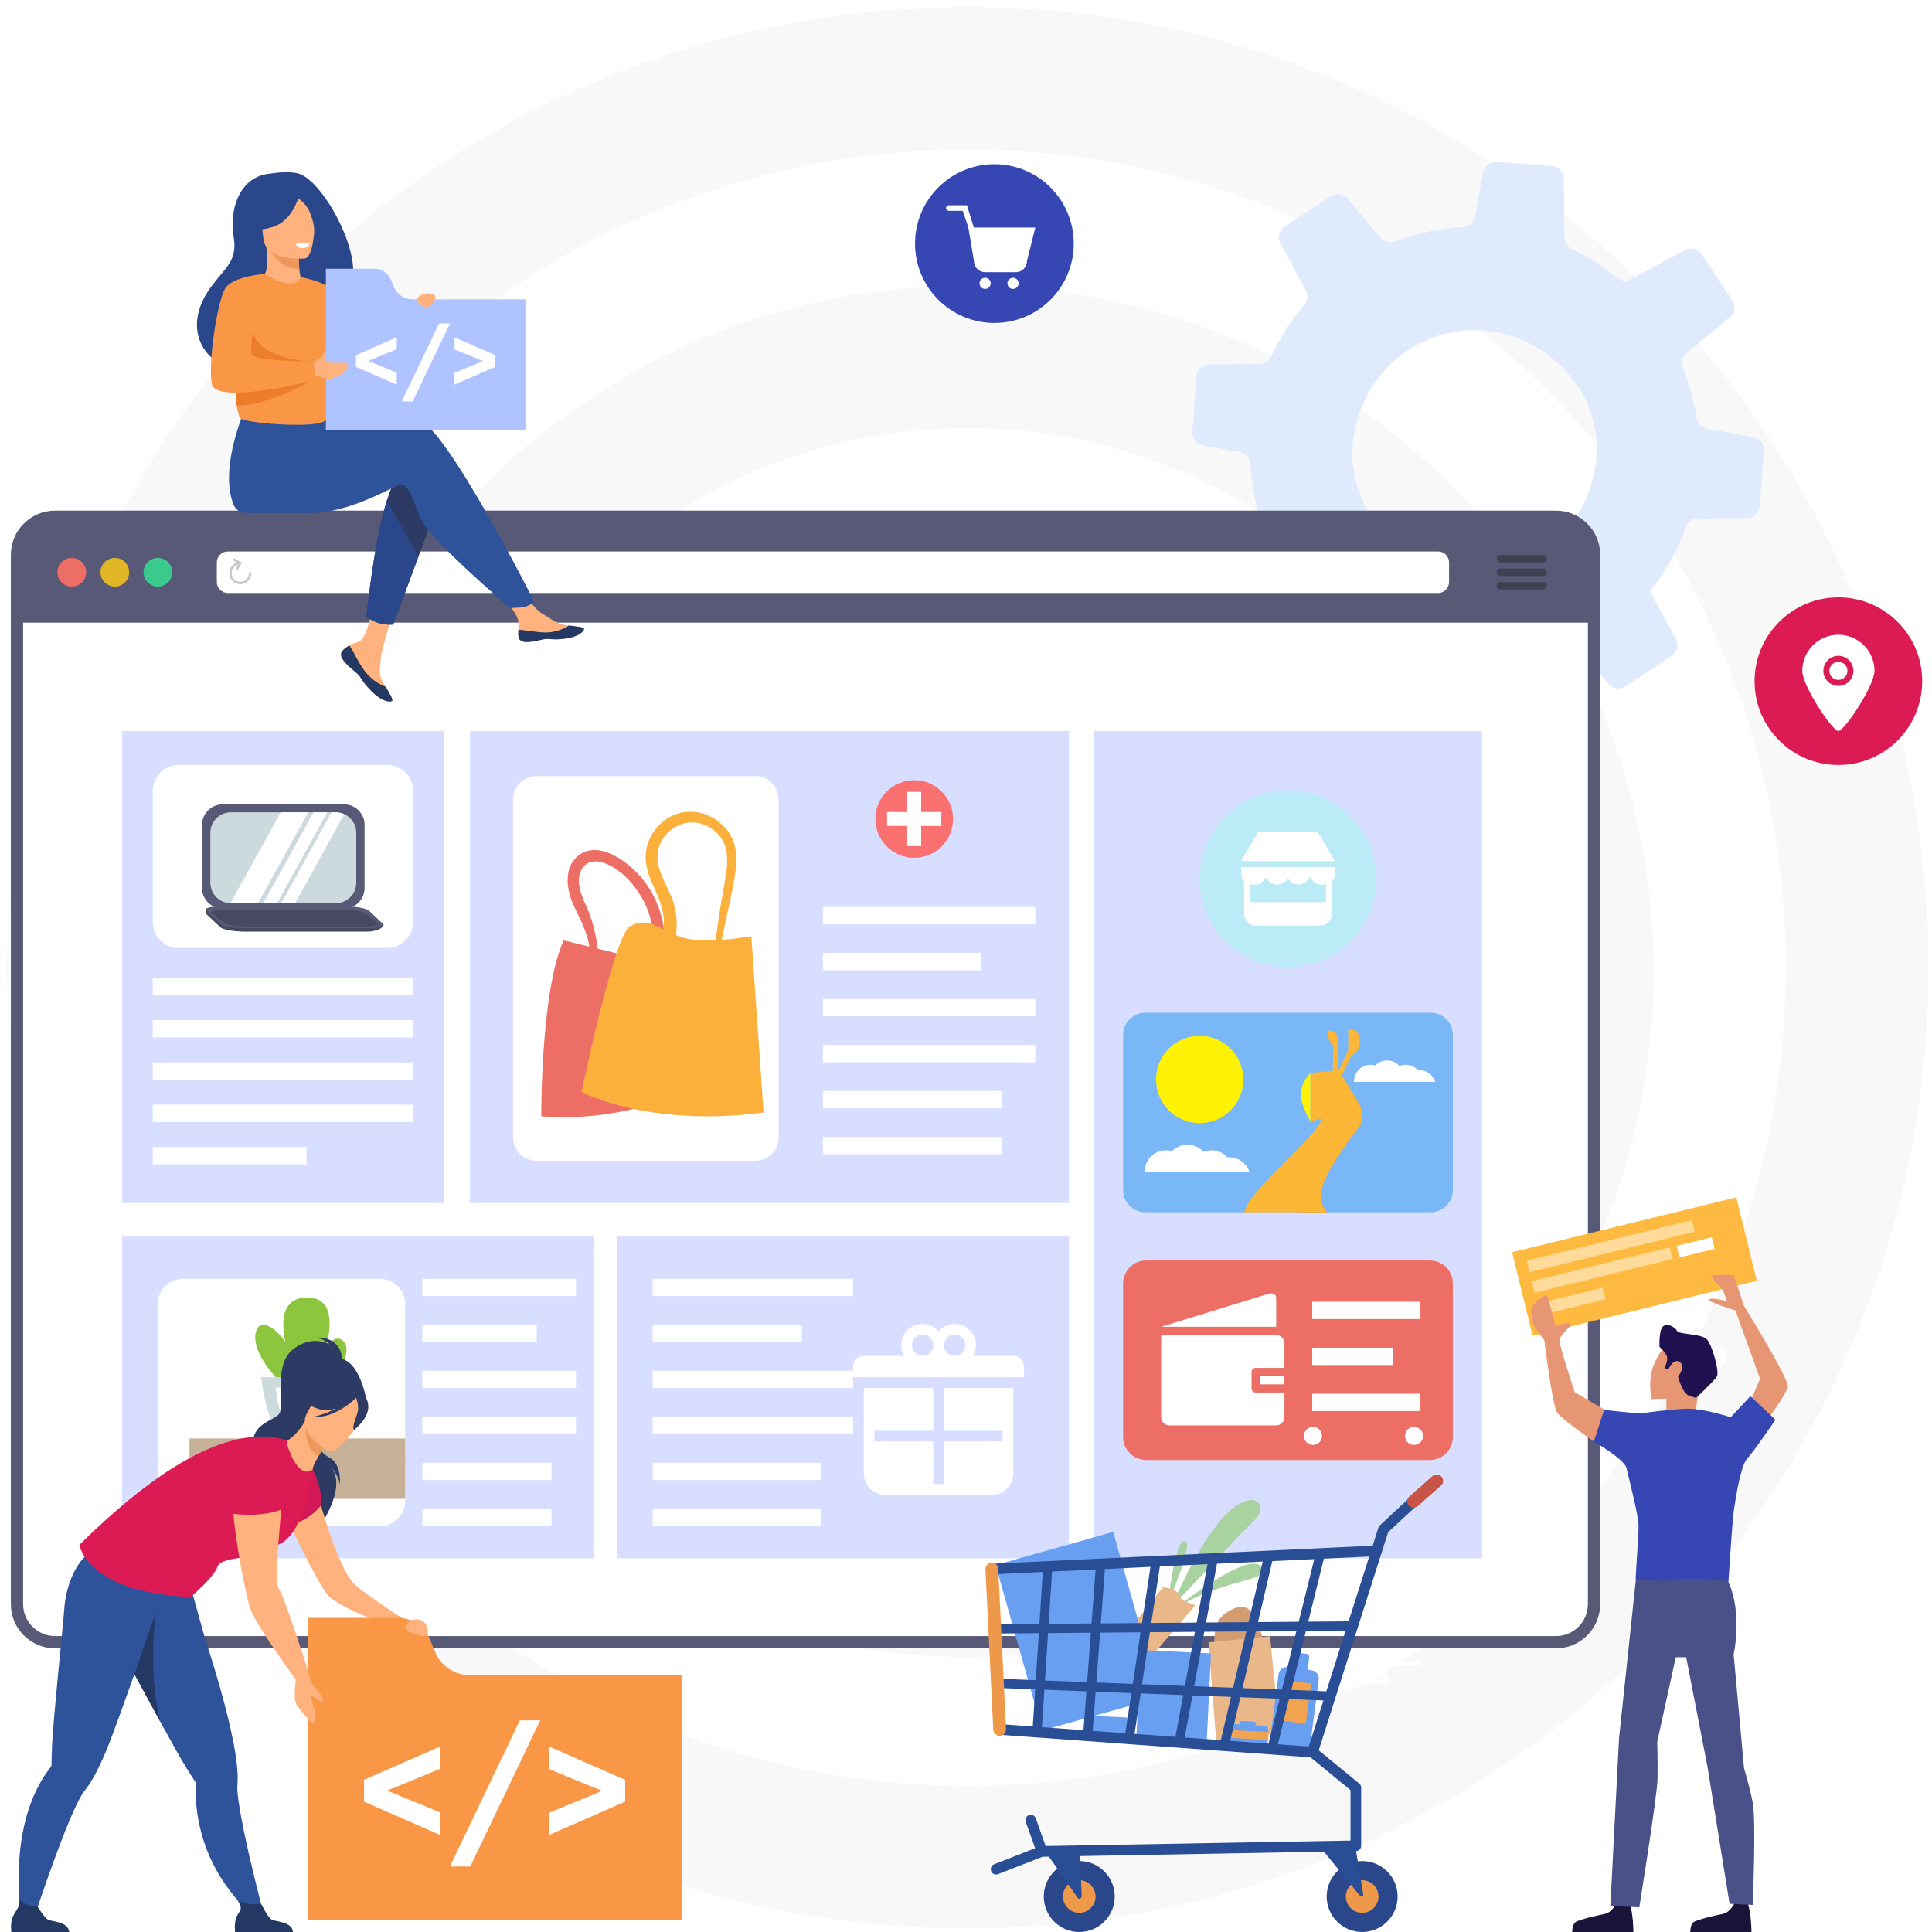 <?xml version="1.0" encoding="UTF-8"?>
<!-- Generator: Adobe Illustrator 16.0.0, SVG Export Plug-In . SVG Version: 6.00 Build 0)  -->
<svg xmlns="http://www.w3.org/2000/svg" xmlns:xlink="http://www.w3.org/1999/xlink" version="1.1" id="Layer_1" x="0px" y="0px" width="555px" height="555px" viewBox="0 0 555 555" xml:space="preserve">
<image display="none" overflow="visible" width="1908" height="948" transform="matrix(1 0 0 1 -999 -217)">
</image>
<g>
	<path fill="#F8F8F8" d="M278,43c31.743,0,62.515,6.208,91.46,18.451c27.979,11.834,53.115,28.784,74.71,50.379   c21.596,21.595,38.545,46.731,50.38,74.71C506.792,215.486,513,246.257,513,278s-6.208,62.516-18.45,91.46   c-11.835,27.979-28.784,53.115-50.38,74.71c-21.595,21.596-46.73,38.545-74.71,50.38C340.515,506.792,309.743,513,278,513   s-62.514-6.208-91.46-18.45c-27.979-11.835-53.115-28.784-74.71-50.38c-21.595-21.595-38.545-46.73-50.379-74.71   C49.208,340.516,43,309.743,43,278s6.208-62.514,18.451-91.46c11.834-27.979,28.784-53.115,50.379-74.71   c21.595-21.595,46.731-38.545,74.71-50.379C215.486,49.208,246.257,43,278,43 M278,2C125.57,2,2,125.57,2,278   c0,152.431,123.57,276,276,276c152.431,0,276-123.569,276-276C554,125.57,430.431,2,278,2L278,2z"></path>
</g>
<g>
	<path fill="#F8F8F8" d="M278,123c41.669,0,80.844,16.227,110.309,45.691C417.773,198.156,434,237.331,434,279   s-16.227,80.844-45.691,110.309C358.845,418.774,319.669,435,278,435s-80.844-16.227-110.309-45.691   C138.227,359.844,122,320.669,122,279s16.227-80.844,45.691-110.309C197.156,139.227,236.331,123,278,123 M278,82   C169.2,82,81,170.2,81,279s88.2,197,197,197s197-88.2,197-197S386.8,82,278,82L278,82z"></path>
</g>
<path fill="#DFEBFD" d="M367.66,190.074l14.807-8.025c1.238-0.657,2.74-0.563,3.887,0.24c1.463,1.031,2.977,2.007,4.545,2.93  c2.914,1.715,5.887,3.187,8.919,4.373c1.42,0.559,2.358,1.899,2.362,3.415l0.198,17.6c0.003,1.878,1.47,3.444,3.371,3.582  l16.046,1.211c1.819,0.133,3.428-1.117,3.772-2.897l2.957-15.934c0.255-1.557,1.53-2.746,3.142-2.949  c6.797-0.862,13.445-2.813,19.686-5.772c1.507-0.713,3.348-0.291,4.404,0.992l6.269,7.61c1.204,1.433,3.306,1.774,4.892,0.746  l13.327-8.811c0.275-0.179,0.52-0.376,0.726-0.617c1.015-1.108,1.236-2.79,0.48-4.151l-5.981-11.067l-1.464-2.694  c1.865-2.336,3.602-4.853,5.157-7.498c2.097-3.563,3.823-7.259,5.165-10.989c0.518-1.423,1.836-2.396,3.352-2.399l14.178-0.144  c1.938-0.032,3.539-1.521,3.67-3.448l0.928-12.268l0.257-3.516c0.147-1.918-1.175-3.655-3.063-3.998l-13.314-2.482  c-1.546-0.271-2.748-1.489-2.957-3.019c-0.701-4.57-1.877-9.058-3.527-13.354c-0.113-0.387-0.256-0.726-0.403-1.09  c-0.058-0.119-0.091-0.245-0.123-0.371c-0.422-1.421,0.069-2.944,1.221-3.887l12.335-10.204c0.147-0.105,0.272-0.244,0.389-0.368  c1.104-1.227,1.265-3.094,0.348-4.507l-8.762-13.3c-1.061-1.604-3.158-2.135-4.867-1.222l-15.439,8.377  c-1.302,0.728-2.904,0.552-4.05-0.399c-2.536-2.067-5.272-3.977-8.202-5.7c-1.553-0.913-3.126-1.753-4.721-2.521  c-1.291-0.632-2.125-1.933-2.135-3.366l-0.195-16.916c-0.014-1.861-1.464-3.419-3.34-3.563l-15.875-1.174  c-1.918-0.147-3.646,1.159-4.008,3.079l-2.344,12.607c-0.313,1.691-1.723,2.93-3.428,3.035c-6.703,0.342-13.307,1.744-19.579,4.108  c-1.474,0.583-3.173,0.138-4.191-1.102l-9.191-11.121c-1.232-1.493-3.394-1.805-5.015-0.754l-13.256,8.724  c-1.594,1.045-2.109,3.151-1.199,4.794l0.342,0.65l6.957,12.854c0.746,1.377,0.559,3.036-0.463,4.228l-0.009,0.016  c-2.442,2.848-4.673,5.949-6.648,9.307c-1.053,1.79-1.992,3.604-2.868,5.455c-0.59,1.294-1.865,2.121-3.284,2.14l-14.392,0.146  c-1.97,0.014-3.598,1.55-3.738,3.492l-1.179,15.809c-0.03,0.451,0.03,0.892,0.134,1.294c0.381,1.312,1.486,2.367,2.885,2.636  l10.641,1.953c1.301,0.254,2.373,1.184,2.81,2.399c0.11,0.32,0.186,0.663,0.21,1.02c0.484,8.599,2.688,16.995,6.467,24.74  c0.66,1.306,0.422,2.87-0.502,3.969c-0.135,0.155-0.284,0.302-0.45,0.438l-9.995,8.255c-1.448,1.194-1.765,3.29-0.736,4.876  l0.201,0.311l8.529,12.97C363.818,190.479,365.941,191.003,367.66,190.074z M449.082,105.857c1.784,1.859,3.469,3.96,5.006,6.313  c2.922,4.49,5.047,12.584,4.648,17.936c-0.039,0.574-0.095,1.139-0.149,1.703c-3.776,34.321-45.834,44.819-65.253,15.678  c-2.531-3.814-4.451-10.082-4.844-15.322c-0.073-1.216-0.093-2.379,0.002-3.41c0.391-4.866,1.531-9.27,3.281-13.186  C401.764,93.262,431.145,87.352,449.082,105.857z"></path>
<path fill="#585977" d="M446.98,473.516H15.814c-7.012,0-12.696-5.685-12.696-12.694V159.38c0-7.011,5.684-12.696,12.696-12.696  H446.98c7.013,0,12.698,5.685,12.698,12.696v301.441C459.679,467.831,453.993,473.516,446.98,473.516"></path>
<path fill="#FFFFFF" d="M456.151,178.863v281.958c0,5.053-4.113,9.169-9.171,9.169H15.815c-5.057,0-9.169-4.116-9.169-9.169V178.863  H456.151z"></path>
<path fill="#EC6E64" d="M24.738,164.385c0,2.278-1.847,4.125-4.125,4.125c-2.278,0-4.125-1.846-4.125-4.125  c0-2.279,1.846-4.125,4.125-4.125C22.891,160.26,24.738,162.106,24.738,164.385"></path>
<path fill="#E0B627" d="M37.111,164.385c0,2.278-1.846,4.125-4.124,4.125s-4.125-1.846-4.125-4.125c0-2.279,1.847-4.125,4.125-4.125  S37.111,162.106,37.111,164.385"></path>
<path fill="#3ACB8C" d="M49.486,164.385c0,2.278-1.847,4.125-4.125,4.125s-4.125-1.846-4.125-4.125c0-2.279,1.848-4.125,4.125-4.125  S49.486,162.106,49.486,164.385"></path>
<path fill="#FFFFFF" d="M413.117,170.355H65.441c-1.743,0-3.154-1.412-3.154-3.153v-5.634c0-1.741,1.412-3.154,3.154-3.154h347.676  c1.741,0,3.154,1.413,3.154,3.154v5.634C416.271,168.943,414.858,170.355,413.117,170.355"></path>
<path fill="#3F4051" d="M443.325,161.569h-12.318c-0.585,0-1.059-0.474-1.059-1.058s0.474-1.058,1.059-1.058h12.318  c0.586,0,1.059,0.474,1.059,1.058S443.911,161.569,443.325,161.569"></path>
<path fill="#3F4051" d="M443.325,165.442h-12.318c-0.585,0-1.059-0.473-1.059-1.058s0.474-1.059,1.059-1.059h12.318  c0.586,0,1.059,0.474,1.059,1.059S443.911,165.442,443.325,165.442"></path>
<path fill="#3F4051" d="M443.325,169.316h-12.318c-0.585,0-1.059-0.474-1.059-1.058c0-0.584,0.474-1.059,1.059-1.059h12.318  c0.586,0,1.059,0.474,1.059,1.059C444.384,168.842,443.911,169.316,443.325,169.316"></path>
<path fill="#C9C9C9" d="M69.029,167.829c-1.764,0-3.198-1.435-3.198-3.198c0-1.762,1.434-3.196,3.198-3.196  c0.195,0,0.352,0.158,0.352,0.352c0,0.195-0.157,0.353-0.352,0.353c-1.375,0-2.492,1.118-2.492,2.491  c0,1.375,1.118,2.493,2.492,2.493c1.374,0,2.491-1.118,2.491-2.493c0-0.194,0.159-0.352,0.353-0.352  c0.195,0,0.353,0.158,0.353,0.352C72.226,166.395,70.792,167.829,69.029,167.829"></path>
<path fill="#C9C9C9" d="M68.003,163.936c-0.059,0-0.119-0.015-0.174-0.046c-0.17-0.097-0.228-0.312-0.131-0.481l0.85-1.489  l-1.489-0.85c-0.168-0.097-0.228-0.313-0.131-0.481c0.097-0.17,0.311-0.229,0.481-0.132l2.101,1.201l-1.2,2.101  C68.245,163.872,68.126,163.936,68.003,163.936"></path>
<rect x="35.068" y="209.999" fill="#D7DEFF" width="92.432" height="135.602"></rect>
<rect x="314.239" y="209.999" fill="#D7DEFF" width="111.519" height="237.662"></rect>
<rect x="135" y="209.999" fill="#D7DEFF" width="172.092" height="135.602"></rect>
<rect x="35.068" y="355.229" fill="#D7DEFF" width="135.601" height="92.432"></rect>
<rect x="177.249" y="355.229" fill="#D7DEFF" width="129.843" height="92.432"></rect>
<path fill="#FFFFFF" d="M216.991,333.432h-62.916c-3.687,0-6.677-2.989-6.677-6.678v-97.14c0-3.687,2.99-6.676,6.677-6.676h62.916  c3.687,0,6.676,2.989,6.676,6.676v97.14C223.667,330.442,220.678,333.432,216.991,333.432"></path>
<path fill="#FFFFFF" d="M111.208,272.315H51.359c-4.131,0-7.48-3.35-7.48-7.48v-37.599c0-4.13,3.349-7.479,7.48-7.479h59.849  c4.131,0,7.479,3.35,7.479,7.479v37.599C118.688,268.966,115.339,272.315,111.208,272.315"></path>
<path fill="#FFFFFF" d="M109.164,438.386H52.597c-3.997,0-7.235-3.242-7.235-7.236v-56.567c0-3.994,3.239-7.235,7.235-7.235h56.567  c3.996,0,7.235,3.241,7.235,7.235v56.567C116.399,435.144,113.16,438.386,109.164,438.386"></path>
<path fill="#7AB7F6" d="M410.989,348.241h-81.983c-3.517,0-6.369-2.852-6.369-6.369v-44.584c0-3.518,2.853-6.369,6.369-6.369h81.983  c3.519,0,6.37,2.852,6.37,6.369v44.584C417.359,345.39,414.508,348.241,410.989,348.241"></path>
<path fill="#EC6E64" d="M410.75,419.412h-81.503c-3.651,0-6.61-2.961-6.61-6.61v-44.103c0-3.648,2.959-6.609,6.61-6.609h81.503  c3.651,0,6.609,2.961,6.609,6.609v44.103C417.359,416.451,414.401,419.412,410.75,419.412"></path>
<rect x="54.426" y="413.23" fill="#C7B299" width="61.973" height="7.541"></rect>
<rect x="66.243" y="418.76" fill="#C7B299" width="50.156" height="11.816"></rect>
<rect x="60.963" y="417.001" fill="#C7B299" width="7.291" height="21.385"></rect>
<path fill="#CCD9DD" d="M75.042,395.631c0,0,1.117,12.067,5.838,17.599h13.018c0,0,4.776-7.039,6.536-17.599H75.042z"></path>
<path fill="#FFFFFF" d="M79.19,398.648c0,0,0.754,8.295,3.897,12.444v-12.444H79.19z"></path>
<path fill="#8CC63F" d="M79.19,395.631c0,0-7.542-7.943-5.531-13.462c2.012-5.52,12.194,4.536,11.063,13.462H79.19z"></path>
<path fill="#8CC63F" d="M83.087,389.551c0,0-6.411-17.301,5.657-16.798c12.067,0.503,2.011,22.878,2.011,22.878h-7.291  L83.087,389.551z"></path>
<path fill="#8CC63F" d="M89.624,395.631c0,0,4.4-13.199,8.423-10.812c4.022,2.39-1.383,10.812-1.383,10.812H89.624z"></path>
<path fill="#EC6E64" d="M193.204,314.928c0,0-16.09,7.468-37.711,5.745c0,0-0.219-35.971,6.427-50.522l33.045,8.034L193.204,314.928  z"></path>
<path fill="#EC6E64" d="M180.828,248.743c-3.698-3.073-9.463-6.405-14.145-3.351c-4.61,3.009-4.15,9.338-2.282,13.77  c1.4,3.32,3.229,6.447,4.269,9.913c0.969,3.236,0.947,6.89,2.298,9.973c0.034,0.076,0.167,0.076,0.202,0  c1.208-2.666,0.669-5.918,0.214-8.712c-0.539-3.31-1.455-6.508-2.782-9.583c-1.22-2.825-2.77-5.973-2.195-9.137  c0.581-3.193,3.103-4.75,6.233-3.958c5.57,1.409,10.212,6.977,12.625,11.92c2.935,6.013,3.147,12.99,1.031,19.285  c-0.682,2.032,2.534,2.909,3.207,0.884C193.166,268.715,189.813,256.208,180.828,248.743"></path>
<path fill="#FBB03B" d="M215.832,268.92c0,0-3.884,0.749-8.529,1.078c0.54-2.252,0.943-4.563,1.433-6.735  c0.882-3.913,1.756-7.841,2.376-11.806c0.526-3.359,0.744-6.883-0.567-10.099c-1.04-2.552-2.95-4.635-5.257-6.114  c-4.91-3.145-11.17-2.676-15.456,1.29c-2.046,1.892-3.582,4.502-4.123,7.246c-0.642,3.248,0.115,6.339,1.38,9.339  c1.52,3.607,3.378,6.997,3.588,10.993c0.05,0.946,0.028,1.885-0.061,2.811c-3.804-1.807-6.346-2.834-9.732-0.766  c-4.525,2.766-13.828,47.517-13.828,47.517s19.107,10.309,52.292,5.908L215.832,268.92z M194.964,268.92  c-0.263-0.111-0.518-0.222-0.77-0.333c0.374-2.766,0.24-5.601-0.448-8.341c-1.389-5.529-6.307-10.779-4.486-16.755  c1.553-5.1,6.909-8.339,12.102-6.875c2.487,0.7,4.709,2.298,6.056,4.519c1.723,2.847,1.642,6.293,1.2,9.483  c-0.559,4.034-1.407,8.029-2.012,12.058c-0.292,1.945-0.573,3.889-0.824,5.839c-0.067,0.524-0.147,1.053-0.228,1.583  C201.737,270.263,197.678,270.069,194.964,268.92"></path>
<path fill="#585977" d="M98.858,260.995H63.913c-3.245,0-5.875-2.63-5.875-5.875v-18.167c0-3.245,2.63-5.875,5.875-5.875h34.945  c3.245,0,5.875,2.63,5.875,5.875v18.167C104.733,258.365,102.103,260.995,98.858,260.995"></path>
<path fill="#CCD9DD" d="M102.343,239.232v14.357c0,3.243-2.628,5.875-5.872,5.875H66.303c-0.032,0-0.06,0-0.092-0.003  c-3.202-0.046-5.783-2.66-5.783-5.872v-14.357c0-3.245,2.63-5.876,5.875-5.876h30.167c0.868,0,1.689,0.186,2.43,0.529  C100.932,234.806,102.343,236.855,102.343,239.232"></path>
<path fill="#474960" d="M105.464,267.633H70.518c-3.244,0-6.463-0.552-7.191-1.235l-4.073-3.816c-0.245-0.229-0.332-1.33-0.01-1.514  c0.635-0.363,2.413,0.28,4.568,0.28h34.946c3.245,0,6.464,0.552,7.191,1.234l4.074,2.822  C110.749,266.085,108.708,267.633,105.464,267.633"></path>
<path fill="#585977" d="M105.464,266.638H70.518c-3.244,0-6.463-0.553-7.191-1.234l-4.073-3.817  c-0.727-0.682,1.313-1.235,4.558-1.235h34.946c3.245,0,6.464,0.553,7.191,1.235l4.074,3.817  C110.749,266.085,108.708,266.638,105.464,266.638"></path>
<path fill="#474960" d="M104.217,266.197H71.363c-3.05,0-6.078-0.426-6.762-0.952l-3.83-2.946c-0.684-0.525,1.235-0.951,4.286-0.951  h32.854c3.05,0,6.077,0.426,6.761,0.951l3.829,2.946C109.186,265.771,107.267,266.197,104.217,266.197"></path>
<path fill="#FFFFFF" d="M88.546,233.356l-14.418,26.108h-7.825c-0.032,0-0.06,0-0.092-0.003l14.417-26.105H88.546z"></path>
<polygon fill="#FFFFFF" points="94.016,233.356 79.599,259.464 75.638,259.464 90.056,233.356 "></polygon>
<path fill="#FFFFFF" d="M98.9,233.885l-14.128,25.579h-3.96l14.417-26.108h1.242C97.338,233.356,98.16,233.542,98.9,233.885"></path>
<path fill="#D38220" d="M379.432,343.015c-0.188,3.237,1.761,5.227,1.761,5.227h-7.52c-0.563-2.313-0.98-5.101-0.463-7.205  c1.069-4.338,14.207-16.784,15.148-19.676c0.931-2.838-1.606-10.333-1.688-10.58l4.453,7.597v4.4  C391.123,322.777,379.785,336.847,379.432,343.015"></path>
<path fill="#BAEBF7" d="M395.368,252.43c0,14.011-11.359,25.37-25.37,25.37s-25.369-11.359-25.369-25.37  c0-14.011,11.358-25.37,25.369-25.37S395.368,238.419,395.368,252.43"></path>
<path fill="#FFFFFF" d="M378.553,238.958h-17.131l-4.894,8.421h26.919L378.553,238.958z M356.55,249.062h-0.021  c-0.015,0.366,0,1.205,0,1.684c0,0.898,0.323,1.878,0.842,2.527l0.026,9.263c0,1.859,1.555,3.369,3.474,3.369h18.235  c1.918,0,3.527-1.509,3.527-3.369v-9.263c0.59-0.695,0.841-1.406,0.841-2.527v-1.684H356.55z M380.948,259.167h-21.892l-0.002-5.053  h1.654c0.902,0,2.338-0.806,2.943-2.041c0.682,1.2,1.954,2.041,3.168,2.041c1.284,0,2.694-0.764,3.168-1.866  c0.472,1.076,1.855,1.866,3.109,1.866c1.247,0,2.538-0.916,3.191-2.167c0.765,1.263,1.851,2.167,2.975,2.167  c0.248,0,1.469,0.041,1.685,0V259.167z"></path>
<rect x="43.879" y="280.896" fill="#FFFFFF" width="74.808" height="4.995"></rect>
<rect x="43.879" y="293.041" fill="#FFFFFF" width="74.808" height="4.996"></rect>
<rect x="43.879" y="305.189" fill="#FFFFFF" width="74.808" height="4.995"></rect>
<rect x="43.879" y="317.336" fill="#FFFFFF" width="74.808" height="4.997"></rect>
<rect x="43.879" y="329.51" fill="#FFFFFF" width="44.155" height="4.97"></rect>
<rect x="121.319" y="367.347" fill="#FFFFFF" width="44.155" height="4.97"></rect>
<rect x="121.319" y="380.562" fill="#FFFFFF" width="32.87" height="4.968"></rect>
<rect x="121.319" y="393.775" fill="#FFFFFF" width="44.155" height="4.968"></rect>
<rect x="121.319" y="406.988" fill="#FFFFFF" width="44.155" height="4.969"></rect>
<rect x="121.319" y="420.202" fill="#FFFFFF" width="37.102" height="4.969"></rect>
<rect x="121.319" y="433.415" fill="#FFFFFF" width="37.102" height="4.971"></rect>
<rect x="376.963" y="373.954" fill="#FFFFFF" width="31.087" height="4.968"></rect>
<rect x="376.963" y="387.167" fill="#FFFFFF" width="23.142" height="4.97"></rect>
<rect x="376.963" y="400.382" fill="#FFFFFF" width="31.087" height="4.969"></rect>
<rect x="187.481" y="367.347" fill="#FFFFFF" width="57.594" height="4.97"></rect>
<rect x="187.481" y="380.562" fill="#FFFFFF" width="42.874" height="4.968"></rect>
<rect x="187.481" y="393.775" fill="#FFFFFF" width="57.594" height="4.968"></rect>
<rect x="187.481" y="406.988" fill="#FFFFFF" width="57.594" height="4.969"></rect>
<rect x="187.481" y="420.202" fill="#FFFFFF" width="48.395" height="4.969"></rect>
<rect x="187.481" y="433.415" fill="#FFFFFF" width="48.395" height="4.971"></rect>
<rect x="236.409" y="260.55" fill="#FFFFFF" width="61.004" height="4.969"></rect>
<rect x="236.409" y="273.765" fill="#FFFFFF" width="45.413" height="4.968"></rect>
<rect x="236.409" y="286.978" fill="#FFFFFF" width="61.004" height="4.969"></rect>
<rect x="236.409" y="300.19" fill="#FFFFFF" width="61.004" height="4.969"></rect>
<rect x="236.409" y="313.405" fill="#FFFFFF" width="51.26" height="4.969"></rect>
<rect x="236.409" y="326.618" fill="#FFFFFF" width="51.26" height="4.969"></rect>
<path fill="#FFF204" d="M357.167,310.1c0,6.926-5.615,12.537-12.538,12.537c-6.924,0-12.538-5.611-12.538-12.537  c0-6.925,5.614-12.537,12.538-12.537C351.552,297.563,357.167,303.175,357.167,310.1"></path>
<path fill="#FFFFFF" d="M358.975,336.782h-30.16c-0.006-0.064-0.006-0.131-0.006-0.197c0-3.393,2.751-6.144,6.145-6.144  c0.604,0,1.189,0.086,1.742,0.251c1.116-1.146,2.677-1.861,4.401-1.861c1.829,0,3.471,0.803,4.597,2.07  c0.721-0.296,1.512-0.46,2.339-0.46c1.811,0,3.436,0.782,4.563,2.024c0.166-0.012,0.335-0.021,0.507-0.021  C355.868,332.444,358.205,334.27,358.975,336.782"></path>
<path fill="#FFFFFF" d="M412.289,310.78h-23.321c-0.003-0.05-0.003-0.102-0.003-0.152c0-2.623,2.127-4.75,4.75-4.75  c0.468,0,0.921,0.066,1.346,0.193c0.865-0.887,2.07-1.438,3.405-1.438c1.415,0,2.685,0.62,3.556,1.6  c0.557-0.229,1.167-0.354,1.807-0.354c1.4,0,2.657,0.604,3.528,1.566c0.128-0.012,0.26-0.02,0.392-0.02  C409.888,307.425,411.694,308.838,412.289,310.78"></path>
<path fill="#FCB736" d="M379.432,343.015c-0.188,3.237,1.761,5.227,1.761,5.227h-23.819c0,0,0.458-1.164,1.065-2.335  c3.007-5.786,21.498-21.369,21.245-24.639c0,0-2.011,0.629-3.271,0.755v-13.828l8.3-0.754l1.953,3.333l0.005,0.004v0.003  l4.453,7.597v4.4C391.123,322.777,379.785,336.847,379.432,343.015"></path>
<path fill="#FFF204" d="M376.416,308.193c0,0-2.763,3.019-2.763,6.161c0,3.142,2.763,7.668,2.763,7.668V308.193z"></path>
<rect x="385.515" y="301.897" transform="matrix(0.906 0.422 -0.422 0.906 165.422 -134.494)" fill="#FCB736" width="1.41" height="8.322"></rect>
<rect x="382.896" y="300.148" transform="matrix(1 0.023 -0.023 1 7.053 -8.679)" fill="#FCB736" width="1.412" height="8.739"></rect>
<path fill="#FCB736" d="M387.31,295.749v7.543c0,0,3.311-0.041,3.311-4.106C390.62,295.122,387.31,295.749,387.31,295.749"></path>
<path fill="#FCB736" d="M381.192,296.253c0,0,0.209,3.184,2.514,4.735c0,0,1.592-2.096,0.252-3.813  C382.617,295.457,381.192,296.253,381.192,296.253"></path>
<path fill="#FFFFFF" d="M366.609,372.892c0-0.651-0.279-1.014-0.885-1.253c-0.467-0.186-0.922-0.074-1.475,0.074l-30.68,9.438  h33.039V372.892z M366.609,383.513H333.57v23.599c0,1.305,1.057,2.362,2.359,2.362h30.68c1.305,0,2.36-1.058,2.36-2.362v-7.079  h-8.26c-0.652,0-1.181-0.527-1.181-1.18v-4.721c0-0.651,0.528-1.18,1.181-1.18h8.26v-7.08  C368.97,384.569,367.914,383.513,366.609,383.513 M361.889,397.673h7.081v-2.359h-7.081V397.673z"></path>
<path fill="#FFFFFF" d="M271.156,411.007h16.876v3.068h-16.876v12.272h-3.068v-12.272h-16.875v-3.068h16.875v-12.272h-19.945v24.546  c0,3.389,2.749,6.138,6.137,6.138h30.684c3.39,0,6.137-2.749,6.137-6.138v-24.546h-19.944V411.007z M291.101,389.528H279.51  c0.529-0.904,0.853-1.945,0.853-3.068c0-3.388-2.75-6.137-6.138-6.137c-1.843,0-3.477,0.83-4.602,2.117  c-1.126-1.287-2.759-2.117-4.603-2.117c-3.388,0-6.136,2.749-6.136,6.137c0,1.123,0.324,2.164,0.851,3.068h-11.592  c-1.693,0-3.068,1.374-3.068,3.069v3.066h49.094v-3.066C294.169,390.902,292.794,389.528,291.101,389.528 M265.02,389.528  c-1.694,0-3.068-1.373-3.068-3.068c0-1.694,1.375-3.068,3.068-3.068c1.695,0,3.068,1.374,3.068,3.068  C268.088,388.155,266.714,389.528,265.02,389.528 M274.225,389.528c-1.695,0-3.068-1.373-3.068-3.068  c0-1.694,1.374-3.068,3.068-3.068c1.694,0,3.067,1.374,3.067,3.068C277.292,388.155,275.919,389.528,274.225,389.528"></path>
<path fill="#FFFFFF" d="M466.907,389.834c0,1.694-1.166,3.066-2.604,3.066s-2.601-1.372-2.601-3.066  c0-1.692,1.163-3.065,2.601-3.065S466.907,388.142,466.907,389.834"></path>
<path fill="#FFFFFF" d="M496.051,389.834c0,1.694-1.166,3.066-2.602,3.066c-1.438,0-2.603-1.372-2.603-3.066  c0-1.692,1.165-3.065,2.603-3.065C494.885,386.769,496.051,388.142,496.051,389.834"></path>
<path fill="#FFFFFF" d="M379.766,412.492c0,1.433-1.161,2.592-2.592,2.592c-1.433,0-2.594-1.159-2.594-2.592  c0-1.431,1.161-2.593,2.594-2.593C378.604,409.899,379.766,411.062,379.766,412.492"></path>
<path fill="#FFFFFF" d="M408.794,412.492c0,1.433-1.161,2.592-2.592,2.592c-1.432,0-2.592-1.159-2.592-2.592  c0-1.431,1.16-2.593,2.592-2.593C407.633,409.899,408.794,411.062,408.794,412.492"></path>
<rect x="372.146" y="477.066" fill="#FFFFFF" width="35.904" height="1.411"></rect>
<path fill="#FFFFFF" d="M397.363,483.634h-15.085c-0.442,0-0.851-0.174-1.152-0.49c-0.298-0.314-0.448-0.729-0.425-1.168  c0.047-0.874,0.799-1.584,1.676-1.584h15.084c0.443,0,0.852,0.176,1.152,0.49c0.297,0.314,0.448,0.729,0.425,1.169  C398.99,482.924,398.238,483.634,397.363,483.634 M382.377,481.803c-0.136,0-0.26,0.116-0.266,0.248  c-0.005,0.05,0.01,0.091,0.04,0.122c0.021,0.022,0.062,0.05,0.127,0.05h15.085c0.135,0,0.26-0.114,0.268-0.247  c0.002-0.063-0.022-0.102-0.042-0.124c-0.022-0.021-0.062-0.049-0.128-0.049H382.377z"></path>
<path fill="#DC1B54" d="M552.187,195.679c0,13.298-10.78,24.078-24.078,24.078s-24.077-10.78-24.077-24.078  c0-13.297,10.779-24.078,24.077-24.078S552.187,182.381,552.187,195.679"></path>
<path fill="#FFFFFF" d="M528.108,182.35c-5.728,0-10.369,4.643-10.369,10.368c0,4.336,8.646,17.292,10.369,17.281  c1.696,0.01,10.368-13.003,10.368-17.281C538.477,186.993,533.834,182.35,528.108,182.35 M528.108,197.039  c-2.386,0-4.319-1.935-4.319-4.321c0-2.386,1.934-4.32,4.319-4.32s4.319,1.934,4.319,4.32  C532.428,195.104,530.494,197.039,528.108,197.039 M528.108,190.125c-1.433,0-2.593,1.161-2.593,2.592  c0,1.432,1.16,2.593,2.593,2.593c1.432,0,2.594-1.161,2.594-2.593C530.702,191.286,529.54,190.125,528.108,190.125"></path>
<path fill="#3646B2" d="M308.457,69.977c0,12.591-10.206,22.797-22.799,22.797c-12.59,0-22.798-10.207-22.798-22.797  c0-12.591,10.208-22.799,22.798-22.799C298.251,47.178,308.457,57.385,308.457,69.977"></path>
<path fill="#FFFFFF" d="M282.985,79.794c-0.884,0-1.603,0.718-1.603,1.603c0,0.885,0.719,1.603,1.603,1.603  c0.886,0,1.604-0.718,1.604-1.603C284.589,80.512,283.871,79.794,282.985,79.794 M279.757,65.37l-1.999-6.412h-5.189  c-0.442,0-0.802,0.36-0.802,0.802c0,0.443,0.359,0.801,0.802,0.801h4.007l1.611,4.809h-0.01l1.604,9.616  c0,1.77,1.436,3.206,3.204,3.206h8.816c1.77,0,3.205-1.436,3.205-3.206l2.403-9.616H279.757z M291,79.794  c-0.886,0-1.603,0.718-1.603,1.603c0,0.885,0.717,1.603,1.603,1.603s1.603-0.718,1.603-1.603  C292.603,80.512,291.886,79.794,291,79.794"></path>
<path fill="#FA7070" d="M273.772,235.268c0,6.161-4.994,11.154-11.153,11.154c-6.161,0-11.156-4.993-11.156-11.154  c0-6.16,4.995-11.154,11.156-11.154C268.779,224.114,273.772,229.108,273.772,235.268"></path>
<rect x="260.618" y="227.475" fill="#FFFFFF" width="4.002" height="15.587"></rect>
<rect x="254.826" y="233.267" fill="#FFFFFF" width="15.587" height="4.002"></rect>
<path fill="#FFFFFF" d="M54.776,449.996c-0.095-0.047-0.168-0.137-0.189-0.248c-0.08-0.405-0.128-0.818-0.145-1.23l-1.063-0.517  c-0.173-0.084-0.245-0.292-0.161-0.465c0.084-0.173,0.293-0.246,0.466-0.161l1.446,0.702l0.003,0.215  c0.006,0.442,0.052,0.887,0.138,1.322c0.037,0.189-0.086,0.372-0.275,0.408C54.918,450.037,54.842,450.026,54.776,449.996"></path>
<path fill="#FFFFFF" d="M10.813,428.854c-0.173-0.084-0.246-0.292-0.162-0.465l0.761-1.567l1.566,0.762  c0.173,0.085,0.245,0.294,0.162,0.467c-0.084,0.173-0.293,0.244-0.466,0.161l-0.939-0.457l-0.458,0.938  C11.194,428.866,10.985,428.939,10.813,428.854"></path>
<path fill="#FFFFFF" d="M55.625,454.494c-0.173-0.084-0.245-0.292-0.161-0.466l0.517-1.063c-0.242-0.334-0.459-0.689-0.647-1.057  c-0.087-0.17-0.02-0.38,0.151-0.468c0.171-0.088,0.381-0.021,0.469,0.15c0.202,0.395,0.44,0.773,0.709,1.125l0.129,0.17  l-0.702,1.447C56.006,454.506,55.798,454.578,55.625,454.494"></path>
<path fill="#FFFFFF" d="M17.376,445.803l-1.446-0.701l-0.361-5.196l-0.032-0.017c-0.302,0.741-0.528,1.263-0.677,1.57l-1.228,2.525  l-1.017-0.494l2.609-5.367l1.436,0.697l0.376,5.152l0.025,0.013c0.303-0.715,0.524-1.217,0.666-1.506l1.234-2.54l1.024,0.498  L17.376,445.803z"></path>
<path fill="#FFFFFF" d="M23.558,446.263c-0.325,0.668-0.755,1.104-1.291,1.311c-0.535,0.206-1.118,0.155-1.746-0.15  c-0.395-0.19-0.699-0.447-0.917-0.766c-0.217-0.319-0.327-0.681-0.332-1.081s0.098-0.817,0.307-1.248  c0.327-0.671,0.755-1.105,1.286-1.309c0.53-0.202,1.112-0.148,1.746,0.16c0.395,0.19,0.7,0.446,0.917,0.763  c0.218,0.318,0.33,0.677,0.335,1.075C23.869,445.417,23.767,445.831,23.558,446.263 M20.721,444.884  c-0.198,0.406-0.281,0.745-0.249,1.019c0.033,0.271,0.2,0.482,0.5,0.629c0.299,0.145,0.564,0.146,0.795,0.002  c0.231-0.144,0.447-0.418,0.645-0.827c0.197-0.405,0.28-0.743,0.246-1.011c-0.034-0.268-0.2-0.474-0.501-0.62  c-0.297-0.145-0.563-0.149-0.793-0.011C21.134,444.202,20.919,444.475,20.721,444.884"></path>
<path fill="#FFFFFF" d="M23.767,448.262c0.101-0.206,0.231-0.335,0.392-0.386c0.161-0.053,0.347-0.026,0.558,0.074  c0.202,0.1,0.334,0.231,0.393,0.392c0.059,0.162,0.04,0.344-0.058,0.543c-0.094,0.193-0.224,0.319-0.391,0.376  c-0.167,0.057-0.35,0.036-0.551-0.062c-0.206-0.1-0.338-0.23-0.397-0.396C23.652,448.64,23.67,448.46,23.767,448.262"></path>
<path fill="#FFFFFF" d="M32.882,450.024c-0.456,0.938-0.947,1.556-1.473,1.857c-0.526,0.301-1.108,0.297-1.747-0.015  c-0.62-0.3-0.974-0.761-1.062-1.378c-0.089-0.617,0.088-1.38,0.529-2.289c0.46-0.946,0.952-1.57,1.476-1.87  c0.525-0.3,1.105-0.295,1.741,0.013c0.62,0.302,0.973,0.765,1.062,1.387C33.498,448.355,33.323,449.119,32.882,450.024   M30.257,448.749c-0.32,0.658-0.492,1.156-0.517,1.498c-0.025,0.34,0.097,0.576,0.366,0.707c0.264,0.128,0.526,0.077,0.783-0.155  c0.258-0.232,0.546-0.673,0.862-1.325c0.32-0.656,0.491-1.158,0.512-1.503c0.021-0.346-0.099-0.583-0.361-0.709  c-0.267-0.13-0.527-0.079-0.782,0.152S30.578,448.091,30.257,448.749"></path>
<path fill="#FFFFFF" d="M36.086,454.899l-3.751-1.823l0.384-0.789l2.009-0.707c0.597-0.215,0.996-0.372,1.195-0.47  c0.199-0.099,0.357-0.202,0.477-0.311c0.12-0.109,0.214-0.234,0.284-0.379c0.105-0.217,0.124-0.405,0.056-0.567  c-0.068-0.163-0.201-0.294-0.399-0.39c-0.208-0.101-0.433-0.15-0.675-0.15c-0.242,0-0.512,0.037-0.812,0.109l-0.261-1.03  c0.374-0.098,0.67-0.149,0.89-0.157c0.218-0.009,0.442,0.011,0.672,0.062c0.23,0.05,0.472,0.137,0.727,0.261  c0.336,0.163,0.602,0.368,0.799,0.614c0.198,0.247,0.313,0.517,0.349,0.805c0.035,0.29-0.017,0.577-0.155,0.86  c-0.12,0.246-0.276,0.457-0.468,0.632c-0.192,0.174-0.434,0.331-0.728,0.47c-0.292,0.14-0.772,0.308-1.437,0.504l-1.006,0.315  l-0.024,0.051l2.338,1.138L36.086,454.899z"></path>
<path fill="#FFFFFF" d="M39.618,456.618l-1.135-0.553l1.511-3.105l0.259-0.505l0.29-0.548c-0.28,0.096-0.472,0.155-0.573,0.179  l-0.858,0.195l-0.214-0.947l2.397-0.536l0.933,0.452L39.618,456.618z"></path>
<polygon fill="#FFFFFF" points="41.825,457.69 45.982,454.265 43.334,452.979 43.799,452.023 47.649,453.896 47.304,454.607   43.014,458.268 "></polygon>
<rect x="8.646" y="454.402" transform="matrix(0.899 0.437 -0.437 0.899 201.607 33.989)" fill="#FFFFFF" width="36.678" height="0.896"></rect>
<path fill="#2C3A64" d="M98.33,391.377c0,0,0.658-7.176-7.359-7.176c0,0,2.43,0.659,3.686,1.977c0,0-5.113-3.002-10.678,1.611  c-5.564,4.613-2.107,16.182-3.799,18.378c-1.692,2.197-8.282,2.637-7.477,9.739c0.805,7.102,20.915,15.998,19.623,21.874  c0,0,7.881-11.584,2.246-16.871c0,0,2.747,2.587,3.026,5.662c0,0,0.746-6.004-3.075-7.924c-3.381-1.7-6.15-7.915-5.857-9.026  C88.958,408.511,98.33,391.377,98.33,391.377z"></path>
<path fill="#FFB27D" d="M90.438,425.829c0,0,5.989,24.779,11.869,29.732c3.534,2.978,14.042,9.811,14.042,9.811l-4.371,1.586  c0,0-14.575-4.922-17.838-8.759c-3.263-3.836-12.197-23.06-12.197-23.06L90.438,425.829z"></path>
<g>
	<path fill="#F99746" d="M124.913,474.429l-1.408-3.485c-1.509-3.738-5.137-6.185-9.167-6.185H88.372v16.476v70.341h107.412v-70.341   h-60.783C130.566,481.234,126.574,478.542,124.913,474.429z"></path>
	<g>
		<path fill="#FFFFFF" d="M104.574,517.552v-6.258l21.949-9.614v6.395l-15.328,6.304l15.328,6.304v6.484L104.574,517.552z"></path>
		<path fill="#FFFFFF" d="M149.334,494.196h5.85l-20.09,41.995h-5.85L149.334,494.196z"></path>
		<path fill="#FFFFFF" d="M179.583,511.294v6.258l-21.95,9.614v-6.394l15.329-6.304l-15.329-6.304v-6.485L179.583,511.294z"></path>
	</g>
</g>
<path fill="#2F539B" d="M34.144,472.787c0.053,0.095,0.109,0.192,0.165,0.29c1.311,2.278,4.318,7.861,7.629,13.969  c1.566,2.898,3.207,5.916,4.763,8.755c2.681,4.898,5.12,9.262,6.543,11.568c1.447,2.344,2.513,3.991,2.943,4.65  c0.003,0.003,0.003,0.003,0.003,0.003c0.13,0.203,0.158,0.441,0.141,0.68c-0.151,2.068-0.109,4.121,0.094,6.144  c1.998,19.874,15.399,30.524,15.399,30.524l3.984,0.588c0,0-5.639-20.89-7.3-32.7c-0.28-2.001-0.403-3.623-0.305-4.682  c0.294-3.077-0.252-7.594-1.286-12.78c-1.84-9.217-5.215-20.529-8.148-29.585c-0.186-0.578-5.79-20.848-5.79-20.848  c-4.703,4.11-21.857,5.807-21.857,5.807S28.215,462.242,34.144,472.787z"></path>
<path fill="#233862" d="M84.171,555h-16.63c0,0-0.399-2.535,0.47-4.457c0.832-1.846,2.019-1.904,0.151-4.797  c1.057,1.089,4.454,1.538,6.858,1.215c0.294,0.478,1.899,3.682,2.883,4.389C78.991,552.131,83.837,551.853,84.171,555z"></path>
<path fill="#233862" d="M34.144,472.787c0.053,0.095,0.109,0.192,0.165,0.29c1.311,2.278,8.399,15.371,11.711,21.479  c-3.837-15.788-1.168-31.575-1.168-31.575L34.144,472.787z"></path>
<path fill="#2C3A64" d="M96.062,390.367c0.108-0.436-9.498,4.343-9.985,4.883c-4.505,4.998-3.221,11.52-0.643,11.582  c1.653,0.04,1.333,2.789,1.333,2.789l18.42-7.791C105.187,401.83,102.969,388.896,96.062,390.367z"></path>
<path fill="#D31856" d="M89.872,422.107c0,0,2.803,5.6,2.453,10.145c0,0-3.38,5.335-12.146,6.686  C80.179,438.938,87.716,422.104,89.872,422.107z"></path>
<path fill="#2F539B" d="M47.108,456.408l0.056-3.11c-6.197,0.781-21.367-7.405-21.367-7.405s-6.483,4.313-7.371,16.626  c-0.433,6.011-3.173,31.43-3.477,39.021c-0.11,2.751-0.147,4.714-0.16,5.498c0.001,0.004,0.001,0.006,0.001,0.008  c-0.004,0.239-0.116,0.451-0.264,0.641c-1.282,1.629-2.395,3.356-3.358,5.146c-9.456,17.594-4.511,41.5-4.511,41.5l2.196-0.559  c0,0,7.996-24.782,13.221-35.502c0.887-1.818,1.692-3.232,2.367-4.051c1.965-2.387,4.037-6.439,6.079-11.317  C34.382,493.683,47.108,456.408,47.108,456.408z"></path>
<path fill="#233862" d="M19.883,555H3.253c0,0-0.398-2.535,0.47-4.457c0.832-1.846,2.136-2.685,1.824-4.916  c1.057,1.088,2.779,2.306,5.183,1.982c0.294,0.478,1.901,3.033,2.885,3.74C14.703,552.131,19.549,551.853,19.883,555z"></path>
<path fill="#DC1B54" d="M78.667,444.099c-2.314,0.401,0.378,2.271-2.805,2.623c-4.531,0.503-9.208,0.848-11.658,1.841  c-0.894,0.363-1.492,0.811-1.679,1.382c-1.062,3.248-7.788,8.827-7.788,8.827c-30.001-1.389-31.934-14.983-31.934-14.983  c19.471-19.226,36.036-29.704,49.726-31.002c3.333-0.315,7.824,0.108,9.931,1.062c4.788,2.168,7.412,8.763,7.412,8.763  S87.46,442.574,78.667,444.099z"></path>
<path fill="#DC1B54" d="M76.349,444.999c-4.373,0.478-8.888,0.805-11.252,1.747c-0.967-14.441,5.849-25.305,5.849-25.305  S75.391,439.534,76.349,444.999z"></path>
<path fill="#FFB27D" d="M80.122,418.996c0,0-10.997-0.601-12.95,6.304c-1.954,6.904,3.666,34.462,4.877,37.306  c2.205,5.178,12.939,19.957,12.939,19.957l3.947-1.202c0,0-7.157-22.577-8.755-24.812C77.671,453.042,83.413,422,80.122,418.996z"></path>
<path fill="#FFB27D" d="M88.935,481.36c0,0,0.203,1.751,0.943,2.654c0.74,0.904,2.892,3.091,2.93,4.371c0,0-0.109,0.568-0.57,0.465  c-0.461-0.104-2.064-1.69-2.887-1.577c0,0,0.439,2.566,0.874,3.288c0.435,0.723,0.089,3.787-0.172,4.41  c-0.261,0.624-3.469-3.348-4.788-5.121c-1.319-1.773-0.021-8.971-0.021-8.971L88.935,481.36z"></path>
<path fill="#DC1B54" d="M65.002,434.532c0.029,0.162,10.406,1.909,16.897-1.385c0,0,5.422-16.987-2.327-16.175  c-7.749,0.813-12.337,3.253-12.533,6.963C66.845,427.646,65.002,434.532,65.002,434.532z"></path>
<path fill="#FFB27D" d="M82.471,414.98c0.826,2.589,3.582,9.967,7.401,7.127c-0.13-0.55,0.673-2.151,1.619-3.777  c1.209-2.078,2.649-4.202,2.649-4.202l-6.224-5.452l-0.372-0.326c-1.627,2.842-3.228,4.21-4.63,5.256  C82.489,413.924,82.309,414.474,82.471,414.98z"></path>
<path fill="#ED985F" d="M94.14,414.131c0,0-1.438,2.119-2.648,4.199c-3.869-2.385-3.873-7.174-3.575-9.654L94.14,414.131z"></path>
<path fill="#FFB27D" d="M94.313,416.862c0,0-9.393-5.227-6.048-11.025c3.345-5.8,4.385-10.38,10.524-7.288s6.017,5.971,5.372,8.178  C103.514,408.935,96.842,418.072,94.313,416.862z"></path>
<path fill="#2C3A64" d="M105.747,403.345c-0.431-2.575-1.738-2.821-2.65-2.649c-3.469-5.736-9.136-3.497-9.136-3.497  c-3.027,3.798-7.403,4.446-7.403,4.446s1.09,2.028,5.581,3.283c1.372,0.384,2.929,0.151,4.431-0.354  c-3.116,1.737-6.375,2.402-6.375,2.402c5.918,0.542,11.549-4.869,12.133-5.447c0.273,0.838,0.752,2.594,0.465,3.877  c-0.39,1.744-1.938,4.902-0.993,5.312C101.8,410.718,106.392,407.206,105.747,403.345z"></path>
<path fill="#FFB27D" d="M118.067,465.384c0,0-2.621,1.966-0.646,3.251c1.976,1.285,5.502,1.633,5.517,0.789  C122.987,466.594,121.575,464.581,118.067,465.384z"></path>
<g>
	<path fill="#FFB27D" d="M98.402,186.911c-0.488,0.559-0.55,1.184-0.309,1.85c0,0.003,0.002,0.007,0.004,0.01   c0.447,1.233,1.921,2.61,3.634,3.986c0.219,0.177,0.413,0.337,0.583,0.486c0.044,0.039,0.089,0.078,0.131,0.117   c0.034,0.03,0.067,0.062,0.101,0.091c1.598,1.473,0.996,1.81,3.865,4.797c3.272,3.404,5.525,3.466,6.166,3.156   c0.542-0.265-0.56-2.07-1.78-4.1c-0.059-0.098-0.117-0.197-0.178-0.296c-0.162-0.27-0.324-0.544-0.485-0.814   c-1.431-2.442-1.063-3.589-0.724-7.224c0.275-2.954,4.595-16.501,4.595-16.501l-6.27-1.08c0,0-1.889,10.787-3.969,12.449   c-1.113,0.886-2.358,0.896-3.428,1.553c-0.075,0.046-0.149,0.093-0.223,0.141C99.51,185.936,98.891,186.351,98.402,186.911z"></path>
	<path fill="#233862" d="M98.402,186.911c-0.488,0.559-0.55,1.184-0.309,1.85c0,0.003,0.002,0.007,0.004,0.01   c0.547,1.232,1.984,2.603,3.64,3.974c0.216,0.18,0.407,0.345,0.577,0.499c0.044,0.039,0.089,0.078,0.131,0.117   c0.034,0.03,0.067,0.062,0.101,0.091c1.598,1.473,0.996,1.81,3.865,4.797c3.272,3.404,5.525,3.466,6.166,3.156   c0.542-0.265-0.56-2.07-1.78-4.1c-0.637-0.233-3.596-1.436-5.832-4.298c-1.971-2.514-3.284-5.744-4.626-7.615   c-0.075,0.046-0.149,0.093-0.223,0.141C99.51,185.936,98.891,186.351,98.402,186.911z"></path>
	<path fill="#FFB27D" d="M148.961,182.995c0.387,1.936,3.146,1.612,6.229,0.859c3.082-0.753,2.35,0.142,6.736-0.344   c4.386-0.485,5.715-2.121,5.85-2.773c0.119-0.578-2.049-0.782-4.373-1.051c-0.293-0.032-0.586-0.069-0.88-0.105   c-2.625-0.329-4.548-2.022-6.932-3.414c-2.259-1.317-5.629-6.686-5.629-6.686l-6.016,0.477c0,0,3.157,4.795,4.378,6.879   c0.718,1.227,0.68,2.848,0.59,4.1C148.868,181.617,148.823,182.313,148.961,182.995z"></path>
	<path fill="#233862" d="M155.189,183.854c3.082-0.753,2.35,0.142,6.736-0.344c4.386-0.485,5.715-2.121,5.85-2.773   c0.119-0.578-2.049-0.782-4.373-1.051l-0.021,0.045c0,0-2.631,1.865-6.282,1.952c-2.977,0.073-6.129-0.779-8.185-0.747   c-0.046,0.681-0.091,1.377,0.047,2.059C149.348,184.931,152.106,184.607,155.189,183.854z"></path>
	<path fill="#2C3A64" d="M125.906,144.527l-5.624,15.133l-7.343,19.76c0,0-1.992,0.192-3.9-0.356   c-1.757-0.508-3.772-1.836-3.772-1.836s2.039-21.217,5.843-33.396c0.974-3.126,2.066-5.654,3.271-7.078   C120.277,129.787,125.906,144.527,125.906,144.527z"></path>
	<path fill="#2F539B" d="M120.188,120.494c-3.684-1.188-14.192,0.337-24.749,2.403l-2.21-3.646l-22.801-1.78   c0,0-7.523,16.685-3.405,27.316c0.605,1.563,1.809,2.564,3.859,2.598c0,0.001,0.332-0.001,0.333,0c0,0,13.571-0.008,17.977-0.008   c11.339,0,23.997-7.795,25.635-8.122c2.681-0.536,3.753,4.824,6.433,10.453c2.681,5.628,25.194,24.927,25.194,24.927   s3.461,0.034,4.891-0.502c1.537-0.577,2.099-1.325,2.099-1.325S128.497,123.174,120.188,120.494z"></path>
	<path fill="#2B478B" d="M85.674,49.841c-3.195-0.822-7.568-0.003-8.293,0.068c-8.676,0.854-11.59,10.532-10.278,18.04   c1.212,6.93-2.303,8.847-6.376,14.319c-8.167,10.974-2.829,20.228,3.615,22.612c3.867,1.432,9.235-2.179,9.235-2.179   c0.097,0.038,16.868-10.988,23.744-17.204C108.771,81.019,93.816,51.936,85.674,49.841z"></path>
	<path fill="#FFB27D" d="M86.956,81.581c0.228,0.804-3.567,2.279-6.464,1.736c-2.725-0.508-5.78-3.699-5.15-3.998   c1.043-0.496,1.745-1.729,1.174-8.392l0.519,0.059l8.719,0.995c0,0,0.026,2.717,0.229,5.261   C86.152,79.378,86.584,80.271,86.956,81.581z"></path>
	<path fill="#ED975D" d="M85.754,71.981c0,0,0.026,2.717,0.229,5.261c-4.812,0.258-7.709-3.914-8.948-6.256L85.754,71.981z"></path>
	<path fill="#FFB27D" d="M87.555,74.259c0,0-11.344,1.119-11.933-5.956c-0.588-7.076-2.448-11.696,4.77-12.71   c7.218-1.014,8.852,1.569,9.623,3.883C90.786,61.79,90.491,73.785,87.555,74.259z"></path>
	<path fill="#2B478B" d="M86.34,54.476c0,0-1.429,8.644-7.89,10.695c-4.713,1.496-6.848,0.51-6.848,0.51s2.269-3.01,3.075-7.192   c0.237-1.232,1.114-2.247,2.307-2.639C80.334,54.747,84.393,51.734,86.34,54.476z"></path>
	<path fill="#2B478B" d="M84.202,56.319c0,0,2.138,0.477,4.032,3.235c1.035,1.508,2.234,5.308,2.03,6.99c0,0,1.986-8-0.91-10.976   C86.285,52.413,84.202,56.319,84.202,56.319z"></path>
	<path fill="#F99746" d="M66.528,104.824c0.202,0.859,0.375,1.649,0.516,2.379c0.231,1.177,0.39,2.191,0.502,3.086   c0.346,2.791,0.242,4.444,0.476,6.253c0.13,1.011,0.369,2.072,0.849,3.403c0.469,1.297,12.797,2.451,19.811,1.986   c2.228-0.145,3.924-0.459,4.527-0.979c2.501-2.173,2.252,2.606,2.596-20.263c0.166-11.154-9.465-21.088-9.465-21.088   s-0.769,4.765-10.32-0.906c-0.339-0.198-4.101,5.371-7.722,12.23C64.308,98.503,65.402,100.106,66.528,104.824z"></path>
	<path fill="#2B478B" d="M120.282,159.66l-7.343,19.76c0,0-1.992,0.192-3.9-0.356c-1.757-0.508-3.772-1.836-3.772-1.836   s2.039-21.217,5.843-33.396L120.282,159.66z"></path>
	<path fill="#F99746" d="M86.34,79.601c0,0,9.828,1.666,10.982,5.897c1.154,4.231,9.127,27.896,9.127,27.896   s-6.179,2.108-8.487-0.199c-2.308-2.309-8.031-21.414-8.031-21.414L86.34,79.601z"></path>
	<path fill="#FFB27D" d="M126.403,107.956l2.329-0.923c0,0,1.399-0.311,2.156-0.073c0.757,0.238,2.648,0.214,2.657,0.523   c0.009,0.311-2.157,1.276-2.157,1.276l-0.067-0.026c0.822,1.864,4.938,2.928,5.137,3.612c0.241,0.828-1.674,1.257-2.717,1.516   c-1.044,0.258-3.599,0.232-4.858-1.096c-0.921-0.972-2.479-2.308-2.479-2.308V107.956z"></path>
	<path fill="#FFFFFF" d="M84.937,70.087c0,0,0.475,1.163,1.731,1.163c1.256,0,1.596-0.188,1.833-0.454   c0.238-0.266,0.474-0.778,0.474-0.778S86.894,69.606,84.937,70.087z"></path>
	<path fill="#F99746" d="M103.709,105.217l23.793,1.816c0,0,0.498,2.307-1.036,4.924c0,0-21.465,4.196-27.067,2.054   c-5.602-2.144-4.97-12.251-4.97-12.251L103.709,105.217z"></path>
	<path fill="#ED7D2B" d="M67.546,110.289c0.346,2.791,0.242,4.444,0.476,6.253c8.924,0.028,20.854-6.892,20.854-6.892   L67.546,110.289z"></path>
	<path fill="#ED7D2B" d="M88.877,103.798c0,0-13.901-0.414-16.245-8.315c-2.574-8.681-5.458,3.569-5.458,3.569l1.534,7.819H83.96   L88.877,103.798z"></path>
	<g>
		<path fill="#AEC3FF" d="M113.111,82.357l-0.751-1.86c-0.806-1.995-2.742-3.301-4.894-3.301H93.609v8.794v37.541h57.327V85.99    h-32.44C116.128,85.99,113.998,84.553,113.111,82.357z"></path>
		<g>
			<path fill="#FFFFFF" d="M102.256,105.373v-3.34l11.715-5.132v3.413l-8.181,3.364l8.181,3.364v3.461L102.256,105.373z"></path>
			<path fill="#FFFFFF" d="M126.145,92.908h3.123l-10.723,22.412h-3.122L126.145,92.908z"></path>
			<path fill="#FFFFFF" d="M142.289,102.033v3.34l-11.715,5.131v-3.412l8.181-3.365l-8.181-3.364v-3.461L142.289,102.033z"></path>
		</g>
	</g>
	<path fill="#FFB27D" d="M88.875,105.63l1.006-1.579c0,0,0.796-0.259,1.913-1.043c1.328-0.933,1.152-2.329,1.815-2.182l0.008,3.07   l-0.072,0.01c2.849,0.762,6.18-0.065,6.248,0.644c0.183,1.951-1.326,2.829-2.591,3.44c-0.968,0.468-2.067,1.17-3.816,0.626   c-1.278-0.398-3.29-0.803-3.29-0.803L88.875,105.63z"></path>
	<path fill="#F99746" d="M76.018,78.697c0,0-9.023,0.591-11.28,4.11s-5.054,21.389-3.88,27.525   c1.173,6.137,30.071-1.174,30.071-1.174l-0.921-5.324c0,0-16.678,0.097-17.628-2.075C71.115,98.872,76.018,78.697,76.018,78.697z"></path>
	<path fill="#FFB27D" d="M119.578,85.97c-0.078,0.234,1.356,2.599,3.405,2.188c1.277-0.257,2.939-3.007,1.479-3.613   C122.028,83.531,119.785,85.345,119.578,85.97z"></path>
</g>
<g>
	
		<rect x="436.524" y="351.495" transform="matrix(0.971 -0.238 0.238 0.971 -73.136 122.321)" fill="#FEBA40" width="66.325" height="24.709"></rect>
	
		<rect x="438.442" y="356.303" transform="matrix(0.971 -0.238 0.238 0.971 -71.935 120.514)" fill="#FEDB9B" width="48.853" height="3.416"></rect>
	
		<rect x="440.003" y="363.156" transform="matrix(0.971 -0.238 0.238 0.971 -73.645 120.144)" fill="#FEDB9B" width="40.822" height="3.416"></rect>
	
		<rect x="441.896" y="372.17" transform="matrix(0.971 -0.238 0.238 0.971 -76.054 118.317)" fill="#FEDB9B" width="19.369" height="3.417"></rect>
	
		<rect x="482.064" y="356.667" transform="matrix(0.971 -0.238 0.238 0.971 -71.311 126.31)" fill="#FFFFFF" width="10.373" height="3.414"></rect>
</g>
<g>
	<path fill="#1A133A" d="M464.374,546.688c0,0-1.22,2.66-3.325,3.104c-2.106,0.443-7.648,1.662-8.536,2.438   c-0.887,0.777-0.887,2.771-0.887,2.771h17.593c0,0-0.031-5.326-1.053-8.094C468.586,546.908,464.374,546.688,464.374,546.688z"></path>
	<path fill="#1A133A" d="M498.293,546.688c0,0-1.22,2.66-3.325,3.104c-2.106,0.443-7.648,1.662-8.535,2.438   c-0.887,0.777-0.887,2.771-0.887,2.771h17.592c0,0-0.031-5.326-1.053-8.094C502.505,546.908,498.293,546.688,498.293,546.688z"></path>
	<path fill="#E79673" d="M496.137,373.787c0,0-4.9-1.25-5.196-0.469c-0.296,0.779,7.574,3.107,7.574,3.107l7.087,19.65l-2.653,6.288   l4.878,5.32c0,0,5.32-7.204,5.764-9.312c0.443-2.105-12.637-23.277-12.637-23.277s-2.596-8.249-2.992-8.646   c-0.397-0.396-5.083-0.146-6.145-0.129c-1.062,0.019,3.089,4.22,3.089,4.22L496.137,373.787z"></path>
	<path fill="#E79673" d="M477.073,388.334c0,0-2.335,3.277-2.834,6.77s0.166,6.817,0.166,6.817l4.285-0.142v4.009h8.518   c0,0,0.167-3.036,0.499-4.698c0.333-1.663,2.66-4.822,2.66-4.822l-3.824-10.808l-5.486-0.499L477.073,388.334z"></path>
	<path fill="#201251" d="M479.228,393.441c0,0,1.496-3.492,3.325-2.162s-0.499,4.156-0.499,4.156s1.164,4.822,3.159,5.488   c1.995,0.664,1.995,0.664,1.995,0.664s5.154-4.821,5.986-6.152c0.831-1.33-1.33-8.979-2.827-10.641   c-1.496-1.662-7.98-1.496-8.479-2.328c-0.499-0.831-2.162-2.328-3.824-1.662c-1.663,0.665-1.33,6.152-1.33,6.152   s2.056,1.77,2.191,3.046s-0.815,2.968-0.815,2.968L479.228,393.441z"></path>
	<path fill="#3646B2" d="M471.172,406.044c0,0,8.499-1.241,13.376-1.353c4.877-0.11,12.637,2.439,12.637,2.439l5.647-6.047   l7.192,6.762c0,0-6.122,9.036-8.096,11.145c-1.973,2.107-3.414,11.973-3.857,14.965c-0.443,2.993-1.552,20.508-1.552,20.508   s-5.21,6.207-26.604-0.555c-0.222-0.223,0.887-12.859,0.776-15.962c-0.111-3.104-2.883-13.634-3.437-16.185   c-0.555-2.549-9.393-7.65-9.393-7.65s-1.092-6.211,2.986-9.201C461.381,405.246,471.172,406.044,471.172,406.044z"></path>
	<path fill="#E79673" d="M451.404,380.639c0,0-3.214,2.992-3.436,4.211c-0.222,1.221,4.423,15.109,4.423,15.109l8.458,4.951   l-2.986,9.201c0,0-9.229-6.427-10.56-8.311c-1.33-1.885-3.658-20.729-3.658-20.729s-2.993-3.77-3.215-4.767   s-0.919-4.261-0.404-4.901c0.516-0.641,3.945-4.19,4.447-3.137c0.502,1.055,2.348,8.732,2.348,8.732   S450.629,379.309,451.404,380.639z"></path>
	<path fill="#495188" d="M469.916,453.908l-4.821,45.447l-2.494,48.219l8.313,0.332c0,0,5.155-31.992,5.237-36.863   c0.083-4.871-0.083-10.689-0.083-10.689l5.32-24.275h2.993l6.151,31.59l6.318,39.24l6.651,0.332c0,0,0.997-24.441,0-29.43   c-0.998-4.988-2.494-9.809-2.494-9.809l-2.993-32.756c0,0,2.66-11.639-1.496-20.783   C495.688,452.799,469.916,453.908,469.916,453.908z"></path>
</g>
<g>
	<path fill="#D39D71" d="M348.894,473.323c0,0-0.562-5.983,1.651-8.477c2.214-2.493,6.077-4.188,8.135-2.592   c2.058,1.594,4.344,8.514,4.229,9.573C362.794,472.888,348.894,473.323,348.894,473.323z"></path>
	<polygon fill="#EAB888" points="347.147,471.813 349.354,499.787 367.603,497.895 364.845,470.033  "></polygon>
	<g>
		<path fill="#A8D29F" d="M336.593,461.72c0,0,12.367-31.204,23.44-30.835c0,0,4.822,1.54-0.207,6.384    C354.797,442.111,336.593,461.72,336.593,461.72z"></path>
		<path fill="#A8D29F" d="M337.246,462.255c0,0,20.207-16.04,24.666-12.594c0,0,2.52,1.681-0.453,3.11    C358.488,454.2,346.762,456.084,337.246,462.255z"></path>
		<path fill="#A8D29F" d="M335.649,460.163c0.124-0.18,7.606-17.435,4.661-17.501C337.366,442.596,335.649,460.163,335.649,460.163z    "></path>
		<path fill="#EAB888" d="M321.295,472.231c0.063-0.268,12.717-16.224,12.717-16.224s4.043,0.035,4.866,2.404    c0.824,2.367,3.288,1.654,4.458,2.802l-15.395,17.927L321.295,472.231z"></path>
	</g>
	<g>
		<g>
			<path fill="#699FF0" d="M373.832,502.697l-6.902-0.901c-1.284-0.168-2.188-1.344-2.021-2.628l2.379-18.214     c0.167-1.283,1.344-2.188,2.627-2.021l6.903,0.901c1.283,0.168,2.188,1.345,2.021,2.628l-2.379,18.214     C376.292,501.961,375.116,502.865,373.832,502.697z"></path>
			<path fill="#699FF0" d="M374.132,484.028l-2.697-0.353c-0.502-0.065-0.855-0.525-0.79-1.027l0.93-7.117     c0.065-0.502,0.525-0.855,1.027-0.79l2.698,0.353c0.501,0.065,0.854,0.525,0.789,1.027l-0.93,7.117     C375.094,483.74,374.634,484.094,374.132,484.028z"></path>
		</g>
		
			<rect x="368.437" y="482.685" transform="matrix(0.992 0.13 -0.13 0.992 66.378 -44.078)" fill="#F1A34F" width="7.566" height="11.649"></rect>
	</g>
	<g>
		<g>
			<g>
				<path fill="#699FF0" d="M362.998,501.081l-9.663-0.513c-0.631-0.033-1.116-0.572-1.082-1.203l0.161-3.056      c0.034-0.631,0.572-1.116,1.204-1.083l9.663,0.513c0.631,0.033,1.115,0.571,1.082,1.203l-0.162,3.056      C364.168,500.63,363.629,501.113,362.998,501.081z"></path>
			</g>
			<path fill="#699FF0" d="M360.211,496.582l-3.629-0.192c-0.237-0.013-0.42-0.214-0.406-0.451l0.061-1.148     c0.013-0.237,0.215-0.419,0.452-0.406l3.629,0.191c0.236,0.014,0.418,0.216,0.406,0.452l-0.061,1.148     C360.65,496.412,360.447,496.595,360.211,496.582z"></path>
		</g>
		
			<rect x="352.326" y="496.997" transform="matrix(0.999 0.053 -0.053 0.999 26.847 -18.253)" fill="#F1A34F" width="11.965" height="2.278"></rect>
	</g>
	
		<rect x="291.817" y="443.841" transform="matrix(0.963 -0.271 0.271 0.963 -115.279 101.233)" fill="#699FF0" width="35.058" height="49.358"></rect>
	
		<rect x="326.82" y="474.504" transform="matrix(0.999 0.048 -0.048 0.999 23.931 -15.719)" fill="#699FF0" width="20.241" height="24.755"></rect>
	
		<rect x="311.663" y="493.094" transform="matrix(-0.999 -0.048 0.048 -0.999 612.569 1005.784)" fill="#699FF0" width="13.573" height="4.778"></rect>
	<circle fill="#2B478B" cx="391.305" cy="544.809" r="10.191"></circle>
	<circle fill="#EE9849" cx="391.305" cy="544.808" r="4.689"></circle>
	<circle fill="#2B478B" cx="310.031" cy="544.809" r="10.191"></circle>
	<circle fill="#EE9849" cx="310.031" cy="544.808" r="4.689"></circle>
	<path fill="#2A4E96" d="M411.602,426.139c-0.574-0.618-1.541-0.655-2.16-0.08l-13.045,12.104c-0.193,0.18-0.337,0.405-0.417,0.657   l-1.657,5.206l-109.468,5.19c-0.405,0.02-0.786,0.199-1.06,0.5c-0.272,0.301-0.415,0.697-0.395,1.102l2.242,46.064   c0.037,0.771,0.645,1.394,1.416,1.45l89.885,6.522c0.037,0.002,0.074,0.004,0.111,0.004c0.661,0,1.254-0.428,1.456-1.065   l18.392-57.792c0.009-0.023,0.016-0.047,0.022-0.07l1.847-5.801l12.749-11.832C412.14,427.725,412.176,426.758,411.602,426.139z    M381.011,485.855l-10.053-0.385l4.205-16.967l11.401-0.097L381.011,485.855z M368.254,485.367l-11.315-0.435l3.824-16.307   l11.665-0.099L368.254,485.367z M353.387,500.08l2.936-12.519l11.28,0.433l-3.194,12.886L353.387,500.08z M340.316,499.133   l2.248-12.099l11.061,0.424l-2.914,12.428L340.316,499.133z M325.913,498.087l1.758-11.623l12.218,0.468l-2.231,12.008   L325.913,498.087z M313.896,497.215l0.848-11.246l10.263,0.393l-1.744,11.533L313.896,497.215z M299.319,496.157l0.698-10.753   l12.076,0.463l-0.841,11.156L299.319,496.157z M287.357,469.248l11.06-0.094l-0.876,13.503l-9.549-0.366L287.357,469.248z    M301.074,469.132l12.29-0.104l-1.071,14.195l-12.104-0.464L301.074,469.132z M314.733,450.862l-1.17,15.514l-12.317,0.104   l0.977-15.026L314.733,450.862z M330.488,450.114l-2.44,16.139l-11.825,0.101l1.178-15.618L330.488,450.114z M346.875,449.337   l-3.119,16.784l-13.025,0.109l2.458-16.244L346.875,449.337z M362.741,448.585l-4.082,17.409l-12.204,0.104l3.139-16.889   L362.741,448.585z M330.33,468.885l12.933-0.11l-2.885,15.524l-12.309-0.472L330.33,468.885z M325.404,483.726l-10.462-0.401   l1.081-14.319l11.623-0.099L325.404,483.726z M345.962,468.752l12.074-0.103l-3.795,16.181l-11.188-0.429L345.962,468.752z    M361.386,465.971l4.107-17.517l12.052-0.57l-4.458,17.988L361.386,465.971z M299.559,451.581l-0.969,14.922l-11.361,0.097   l-0.7-14.4L299.559,451.581z M288.122,484.948l9.247,0.354l-0.692,10.662l-8.047-0.583L288.122,484.948z M375.963,501.719   l-8.873-0.645l3.217-12.978l9.871,0.379L375.963,501.719z M387.409,465.751l-11.588,0.098l4.486-18.097l13.026-0.618   L387.409,465.751z"></path>
	<g>
		<path fill="#C65447" d="M406.053,433.123c-0.509,0-1.014-0.21-1.376-0.621c-0.67-0.76-0.598-1.919,0.161-2.589l6.671-5.886    c0.761-0.671,1.92-0.599,2.59,0.162c0.671,0.759,0.599,1.918-0.162,2.588l-6.671,5.887    C406.917,432.972,406.484,433.123,406.053,433.123z"></path>
	</g>
	<g>
		<path fill="#EE9849" d="M287.168,498.643c-0.973,0-1.783-0.764-1.832-1.745l-2.241-46.063c-0.05-1.013,0.731-1.873,1.743-1.922    c1.019-0.053,1.872,0.73,1.922,1.743l2.241,46.063c0.05,1.013-0.731,1.873-1.743,1.922    C287.228,498.642,287.197,498.643,287.168,498.643z"></path>
	</g>
	<path fill="#2A4E96" d="M391.611,544.103l-2.051-12.342c0.813-0.039,1.455-0.708,1.455-1.526v-16.713   c0-0.458-0.205-0.892-0.56-1.183l-12.433-10.19c-0.653-0.536-1.616-0.439-2.151,0.213c-0.535,0.653-0.44,1.616,0.213,2.151   l11.874,9.732v14.488l-87.583,1.582l-2.83-7.968c-0.282-0.796-1.156-1.212-1.951-0.93c-0.796,0.283-1.212,1.157-0.929,1.953   l2.689,7.571l-11.762,4.595c-0.787,0.308-1.176,1.193-0.868,1.98c0.235,0.604,0.813,0.973,1.425,0.973   c0.185,0,0.373-0.034,0.556-0.105l12.79-4.996l1.835-0.033l8.227,11.812c0.424,0.61,1.217,0.198,1.183-0.615l-0.49-11.356   l70.074-1.267l10.368,12.688C391.055,545.062,391.71,544.694,391.611,544.103z"></path>
</g>
</svg>
